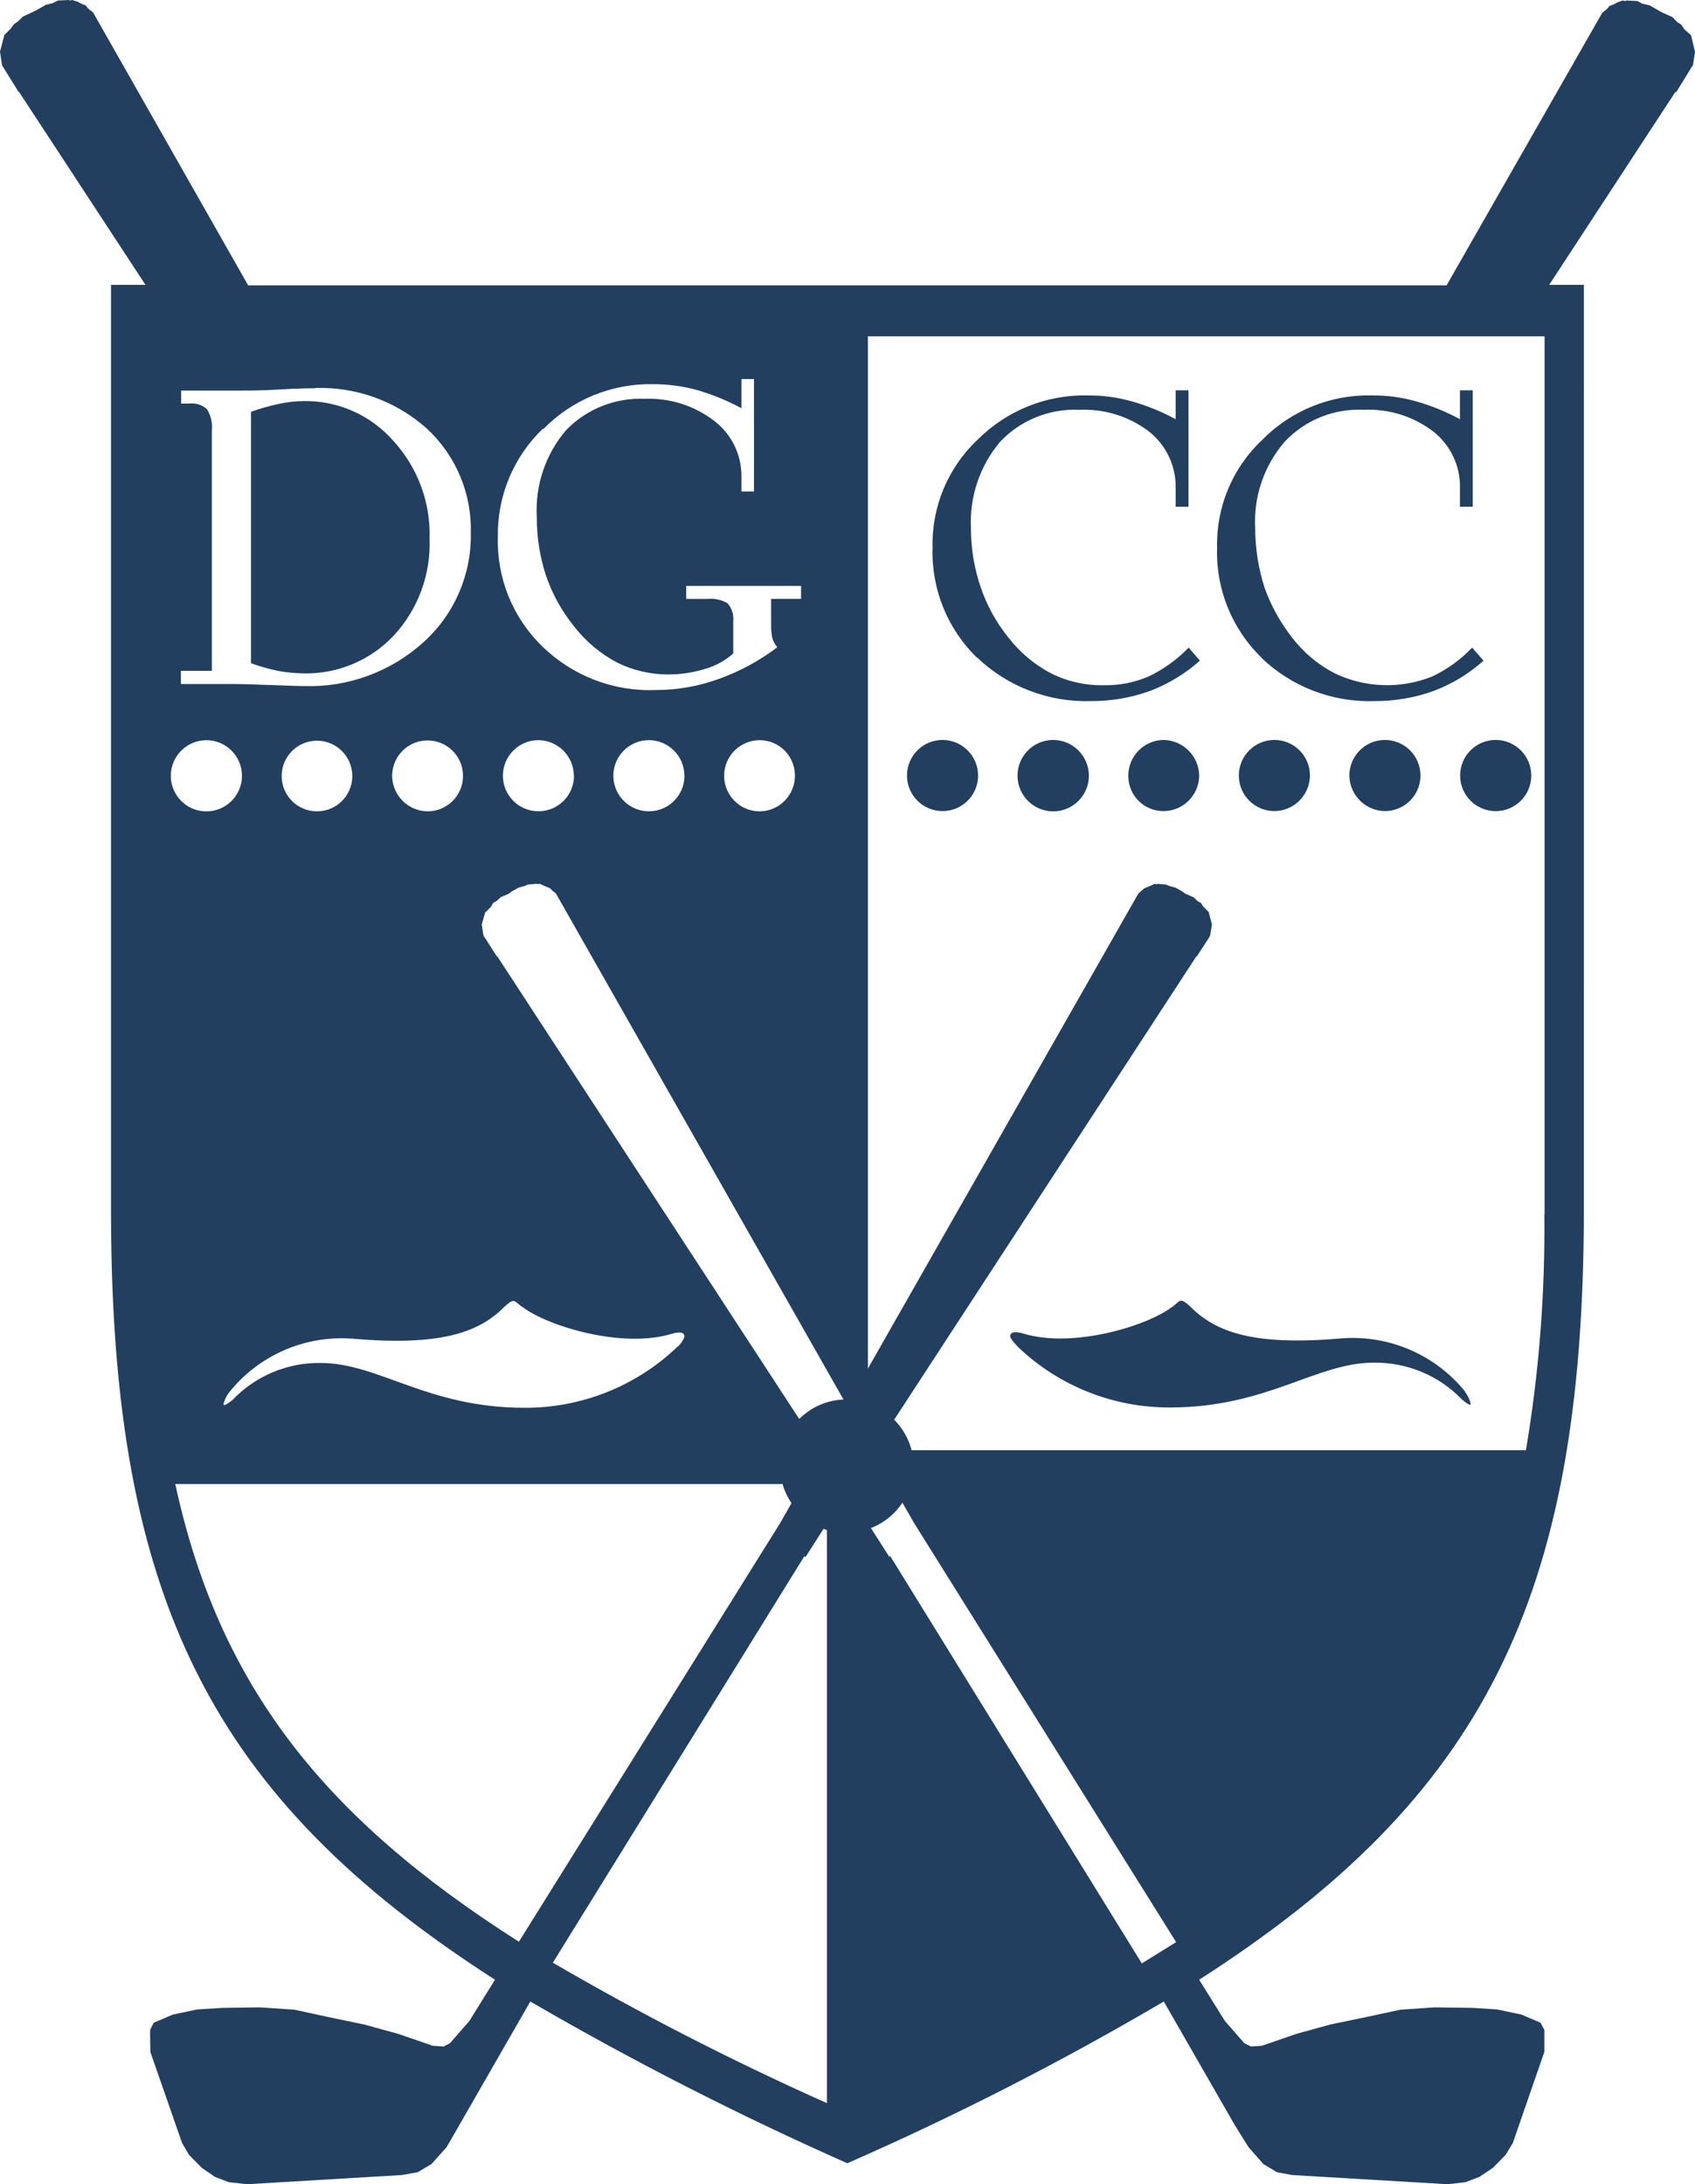 <svg xmlns="http://www.w3.org/2000/svg" id="Layer_1" viewBox="0 0 89 114.645"><defs><style>      .st0 {        fill: #223f5f;      }    </style></defs><path class="st0" d="M88.812,1.867l-.376-.336-.146-.228-.228-.148-.244-.255-.564-.255-.164-.094-.47-.269-.4-.094-.243-.134-.577-.027-.054.027-.148-.027-.268.094-.215.121-.2.067-.125.148-.269.228-8.165,14.294H13.031L4.89.658l-.282-.228-.108-.148-.201-.072-.215-.116L3.79 0l-.123.027L3.641 0l-.6.027-.26.134-.376.094-.47.269-.189.094-.55.255-.256.255-.215.148-.161.228-.336.336-.228.87.107.712.04.067H.147l.081.134.762,1.227v-.04l6.65,10.143h-1.81v48.764c.027,20.193,5.266,30.63,20.16,40.193l-1.343,2.163-1.021,1.169-.336.175-.564-.04-1.84-.631-1.76-.484-2-.416-1.666-.363-1.814-.121-1.988.027-1.29.081-1.29.269-1.008.43-.188.376v.363l.013.793,1.666,4.782.363.618.672.685.685.47.739.282.954.107,8.141-.484.819-.148.725-.43.793-.887.658-1.142,3.735-6.5c5.389,3.132,10.946,5.967,16.645,8.49,5.703-2.498,11.252-5.333,16.618-8.49l3.735,6.5.712,1.142.779.887.712.43.793.148,8.168.484.94-.107.739-.282.7-.47.672-.685.376-.618,1.656-4.783v-1.155l-.2-.376-1.008-.43-1.276-.269-1.276-.081-2-.027-1.787.121-1.693.363-2,.416-1.76.484-1.827.631-.578.04-.349-.175-1.021-1.169-1.35-2.163c14.912-9.552,20.151-20,20.2-40.194V14.952h-1.822l6.636-10.142.027.04.752-1.222.081-.134h0l.054-.067.107-.717-.21-.87.022.027ZM28.534,22.515c1.515-1.544,3.6-2.394,5.763-2.351.781 0,1.558.104,2.311.309.806.236,1.585.555,2.324.954v-1.531h.658v5.9h-.658v-.752c.019-1.165-.52-2.269-1.451-2.969-1.039-.792-2.322-1.195-3.627-1.142-1.552-.068-3.059.534-4.138,1.652-1.076,1.265-1.624,2.896-1.531,4.554-.003,1.045.16,2.083.484,3.076.327.955.818,1.846,1.451,2.633.611.795,1.385,1.45,2.27,1.921.835.415,1.755.631,2.687.631.679.001,1.353-.103,2-.309.527-.156,1.013-.427,1.424-.793v-1.72c.03-.333-.079-.663-.3-.914-.32-.188-.692-.268-1.061-.228h-1.11v-.686h6.032v.685h-1.572v1.437c-.003.212.02.424.067.631.053.172.139.332.255.47-.935.708-1.972,1.27-3.076,1.666-1.055.381-2.169.577-3.291.578-2.218.091-4.375-.735-5.965-2.284-1.557-1.506-2.406-3.598-2.338-5.763-.036-2.136.821-4.191,2.364-5.669l.028.014ZM41.74,40.715c.001,1.026-.824,1.861-1.85,1.871-1.031,0-1.868-.836-1.868-1.868s.836-1.868,1.868-1.868c1.023.002,1.851.832,1.849,1.855-0.0.004-0.0.008-0.0.012l.001-.003ZM35.94,40.715c0,1.031-.836,1.867-1.867,1.867s-1.867-.836-1.867-1.867c0-1.031.836-1.867,1.867-1.867,1.03.005,1.862.84,1.863,1.87l.004-.003ZM30.14,40.715c0,1.031-.836,1.867-1.867,1.867s-1.867-.836-1.867-1.867c0-1.031.836-1.867,1.867-1.867,1.026.012,1.853.844,1.859,1.87l.008-.003ZM25.519,47.862l.269-.282.107-.188.188-.107.2-.188.457-.2.107-.094.39-.215.3-.081.188-.081.484-.04.027.027.107-.027.228.107.161.067.161.067.081.094.215.175,15.101,26.561c-.876.035-1.706.399-2.324,1.021l-15.866-24.3v.04l-.618-.967-.067-.094h0l-.027-.067-.094-.564.188-.658.037-.006ZM18.472,70.26c4.554.4,6.623-.282,7.98-1.639.242-.228.39-.336.51-.336s.309.228.5.336c1.33.994,5.186,2.163,7.765,1.4.578-.175.712-.04.712.134-.079.229-.224.43-.416.578-2.158,2.043-5.021,3.175-7.993,3.157-5.1,0-7.644-2.351-10.693-2.351-1.742-.026-3.417.675-4.621,1.934-.282.228-.484.349-.484.228.055-.231.161-.446.309-.631,1.554-1.936,3.959-2.986,6.435-2.808l-.004-.002ZM14.79,40.718c.007-1.024.843-1.848,1.867-1.841,1.024.007,1.848.843,1.841,1.867-.007,1.019-.835,1.841-1.854,1.841-1.023.001-1.853-.827-1.854-1.85-0-.006 0-.011 0-.017ZM20.59,40.718c.003-1.028.839-1.858,1.867-1.855s1.858.839,1.855,1.867c-.003,1.023-.832,1.852-1.855,1.855-1.028-.008-1.859-.839-1.867-1.867ZM16.537,20.366c2.164-.075,4.272.691,5.884,2.136,1.519,1.411,2.357,3.408,2.3,5.481.04,2.179-.867,4.269-2.488,5.727-1.713,1.552-3.963,2.377-6.274,2.3-.336,0-.914-.027-1.733-.054s-1.464-.054-1.934-.054h-2.794v-.692h1.626v-12.614c.04-.39-.049-.782-.255-1.115-.251-.23-.589-.339-.927-.3h-.43v-.681h3.036c.484,0,1.169,0,2.069-.054s1.531-.067,1.934-.067l-.014-.013ZM10.837,38.851c1.031,0,1.868.836,1.868,1.868s-.836,1.868-1.868,1.868-1.868-.836-1.868-1.868.836-1.868,1.868-1.868ZM27.237,101.91c-10.27-6.529-15.747-13.474-18.035-24.02h31.888c.102.359.26.699.47,1.008l-.591,1.034-13.711,21.965-.021.013ZM29.024,103.025l13.212-21.346.054.054.954-1.491c.057.026.115.048.175.067v30.079c-4.92-2.194-9.718-4.652-14.374-7.362l-.021-.001ZM59.936,103.025h0l-13.199-21.36-.04.054-.967-1.518c.678-.257,1.256-.723,1.652-1.33l.618,1.075,13.756,21.991-1.8,1.115-.027-.027.007 0ZM81.09,63.744c.044,4.145-.279,8.285-.967,12.373h-32.258c-.157-.605-.473-1.157-.914-1.6l15.88-24.341v.04l.631-.967.054-.094h0l.027-.067.094-.564-.175-.658-.282-.282-.121-.188-.188-.107-.188-.188-.457-.2-.121-.094-.376-.215-.309-.082-.2-.081-.457-.04-.027.027-.107-.027-.228.107-.161.067-.161.067-.107.094-.2.175-14.2,24.933V17.652h35.529v46.106l-.011-.014ZM78.535,38.838c1.031,0,1.868.836,1.868,1.868s-.836,1.868-1.868,1.868-1.868-.836-1.868-1.868.836-1.868,1.868-1.868ZM70.851,40.705c0-1.031.836-1.867,1.867-1.867,1.031 0,1.867.836,1.867,1.867-0,1.026-.827,1.859-1.853,1.867-1.031-.006-1.867-.836-1.881-1.867ZM66.915,42.572c-1.031,0-1.867-.836-1.867-1.867s.836-1.867,1.867-1.867c1.031,0,1.867.836,1.867,1.867v0c-.008,1.028-.839,1.859-1.867,1.867ZM62.965,40.705c-.004,1.035-.846,1.87-1.881,1.867-1.017-0-1.841-.825-1.84-1.842 0-.008 0-.017 0-.025.004-1.019.821-1.848,1.84-1.867,1.029.01,1.863.838,1.881,1.867ZM57.175,40.705c.004,1.035-.832,1.877-1.867,1.881-1.035.004-1.877-.832-1.881-1.867-.004-1.035.832-1.877,1.867-1.881.005-0.0.009-0.0.014,0,1.028.008,1.859.839,1.867,1.867ZM51.358,40.705c0,1.031-.836,1.867-1.867,1.867-1.031-0-1.867-.836-1.867-1.867,0-1.031.835-1.866,1.866-1.867,1.03.002,1.865.837,1.868,1.867ZM76.923,73.054c.145.186.248.401.3.631,0,.107-.188,0-.457-.228-1.213-1.263-2.897-1.963-4.648-1.934-3.009,0-5.589,2.351-10.68,2.351-2.963.015-5.818-1.116-7.966-3.157-.228-.242-.43-.47-.43-.578,0-.175.161-.309.725-.134,2.566.766,6.435-.39,7.765-1.4.175-.107.363-.336.484-.336s.269.107.51.336c1.357,1.357,3.4,2.042,7.966,1.639,2.479-.175,4.887.874,6.448,2.808l-.017.002ZM14.59,35.21c-.479-.099-.951-.233-1.411-.4v-13.195c.478-.173.967-.312,1.464-.416.419-.092.847-.141,1.276-.148,1.806-.036,3.536.726,4.729,2.082,1.285,1.399,1.97,3.246,1.908,5.145.071,1.868-.6,3.689-1.866,5.065-1.234,1.321-2.975,2.05-4.782,2-.446-.007-.891-.052-1.33-.134l.012.001ZM51.305,34.525c-1.555-1.507-2.404-3.599-2.338-5.763-.06-2.145.8-4.213,2.364-5.683,1.531-1.534,3.623-2.374,5.79-2.324.777-.005,1.552.099,2.3.309.803.226,1.578.541,2.311.94v-1.517h.672v6.112h-.672v-.967c.026-1.158-.492-2.262-1.4-2.982-1.048-.795-2.34-1.198-3.654-1.14-1.567-.074-3.088.539-4.165,1.679-1.067,1.265-1.614,2.888-1.531,4.541-.001,1.051.171,2.095.51,3.09.323.95.809,1.837,1.437,2.62.61.793,1.384,1.444,2.27,1.908.854.426,1.799.638,2.754.618.807.017,1.609-.138,2.351-.457.789-.374,1.504-.888,2.109-1.518l.591.685c-.765.682-1.648,1.219-2.606,1.585-.994.36-2.043.542-3.1.537-2.224.073-4.384-.751-5.994-2.288l.001.015ZM66.244,34.525c-1.555-1.507-2.404-3.599-2.338-5.763-.055-2.147.811-4.215,2.378-5.683,1.518-1.537,3.603-2.379,5.763-2.324.777-.006,1.552.098,2.3.309.803.226,1.578.541,2.311.94v-1.517h.672v6.112h-.672v-.967c.033-1.16-.487-2.266-1.4-2.982-1.042-.797-2.332-1.201-3.642-1.14-1.568-.08-3.091.534-4.165,1.679-1.083,1.257-1.636,2.885-1.545,4.541.003,1.049.167,2.091.484,3.09.333.946.819,1.831,1.437,2.62.604.799,1.38,1.451,2.27,1.908,1.603.762,3.452.821,5.1.161.789-.37,1.501-.885,2.1-1.518l.6.685c-.763.685-1.647,1.223-2.606,1.585-.999.361-2.055.543-3.117.537-2.214.076-4.364-.75-5.958-2.288l.028.015Z"></path></svg>